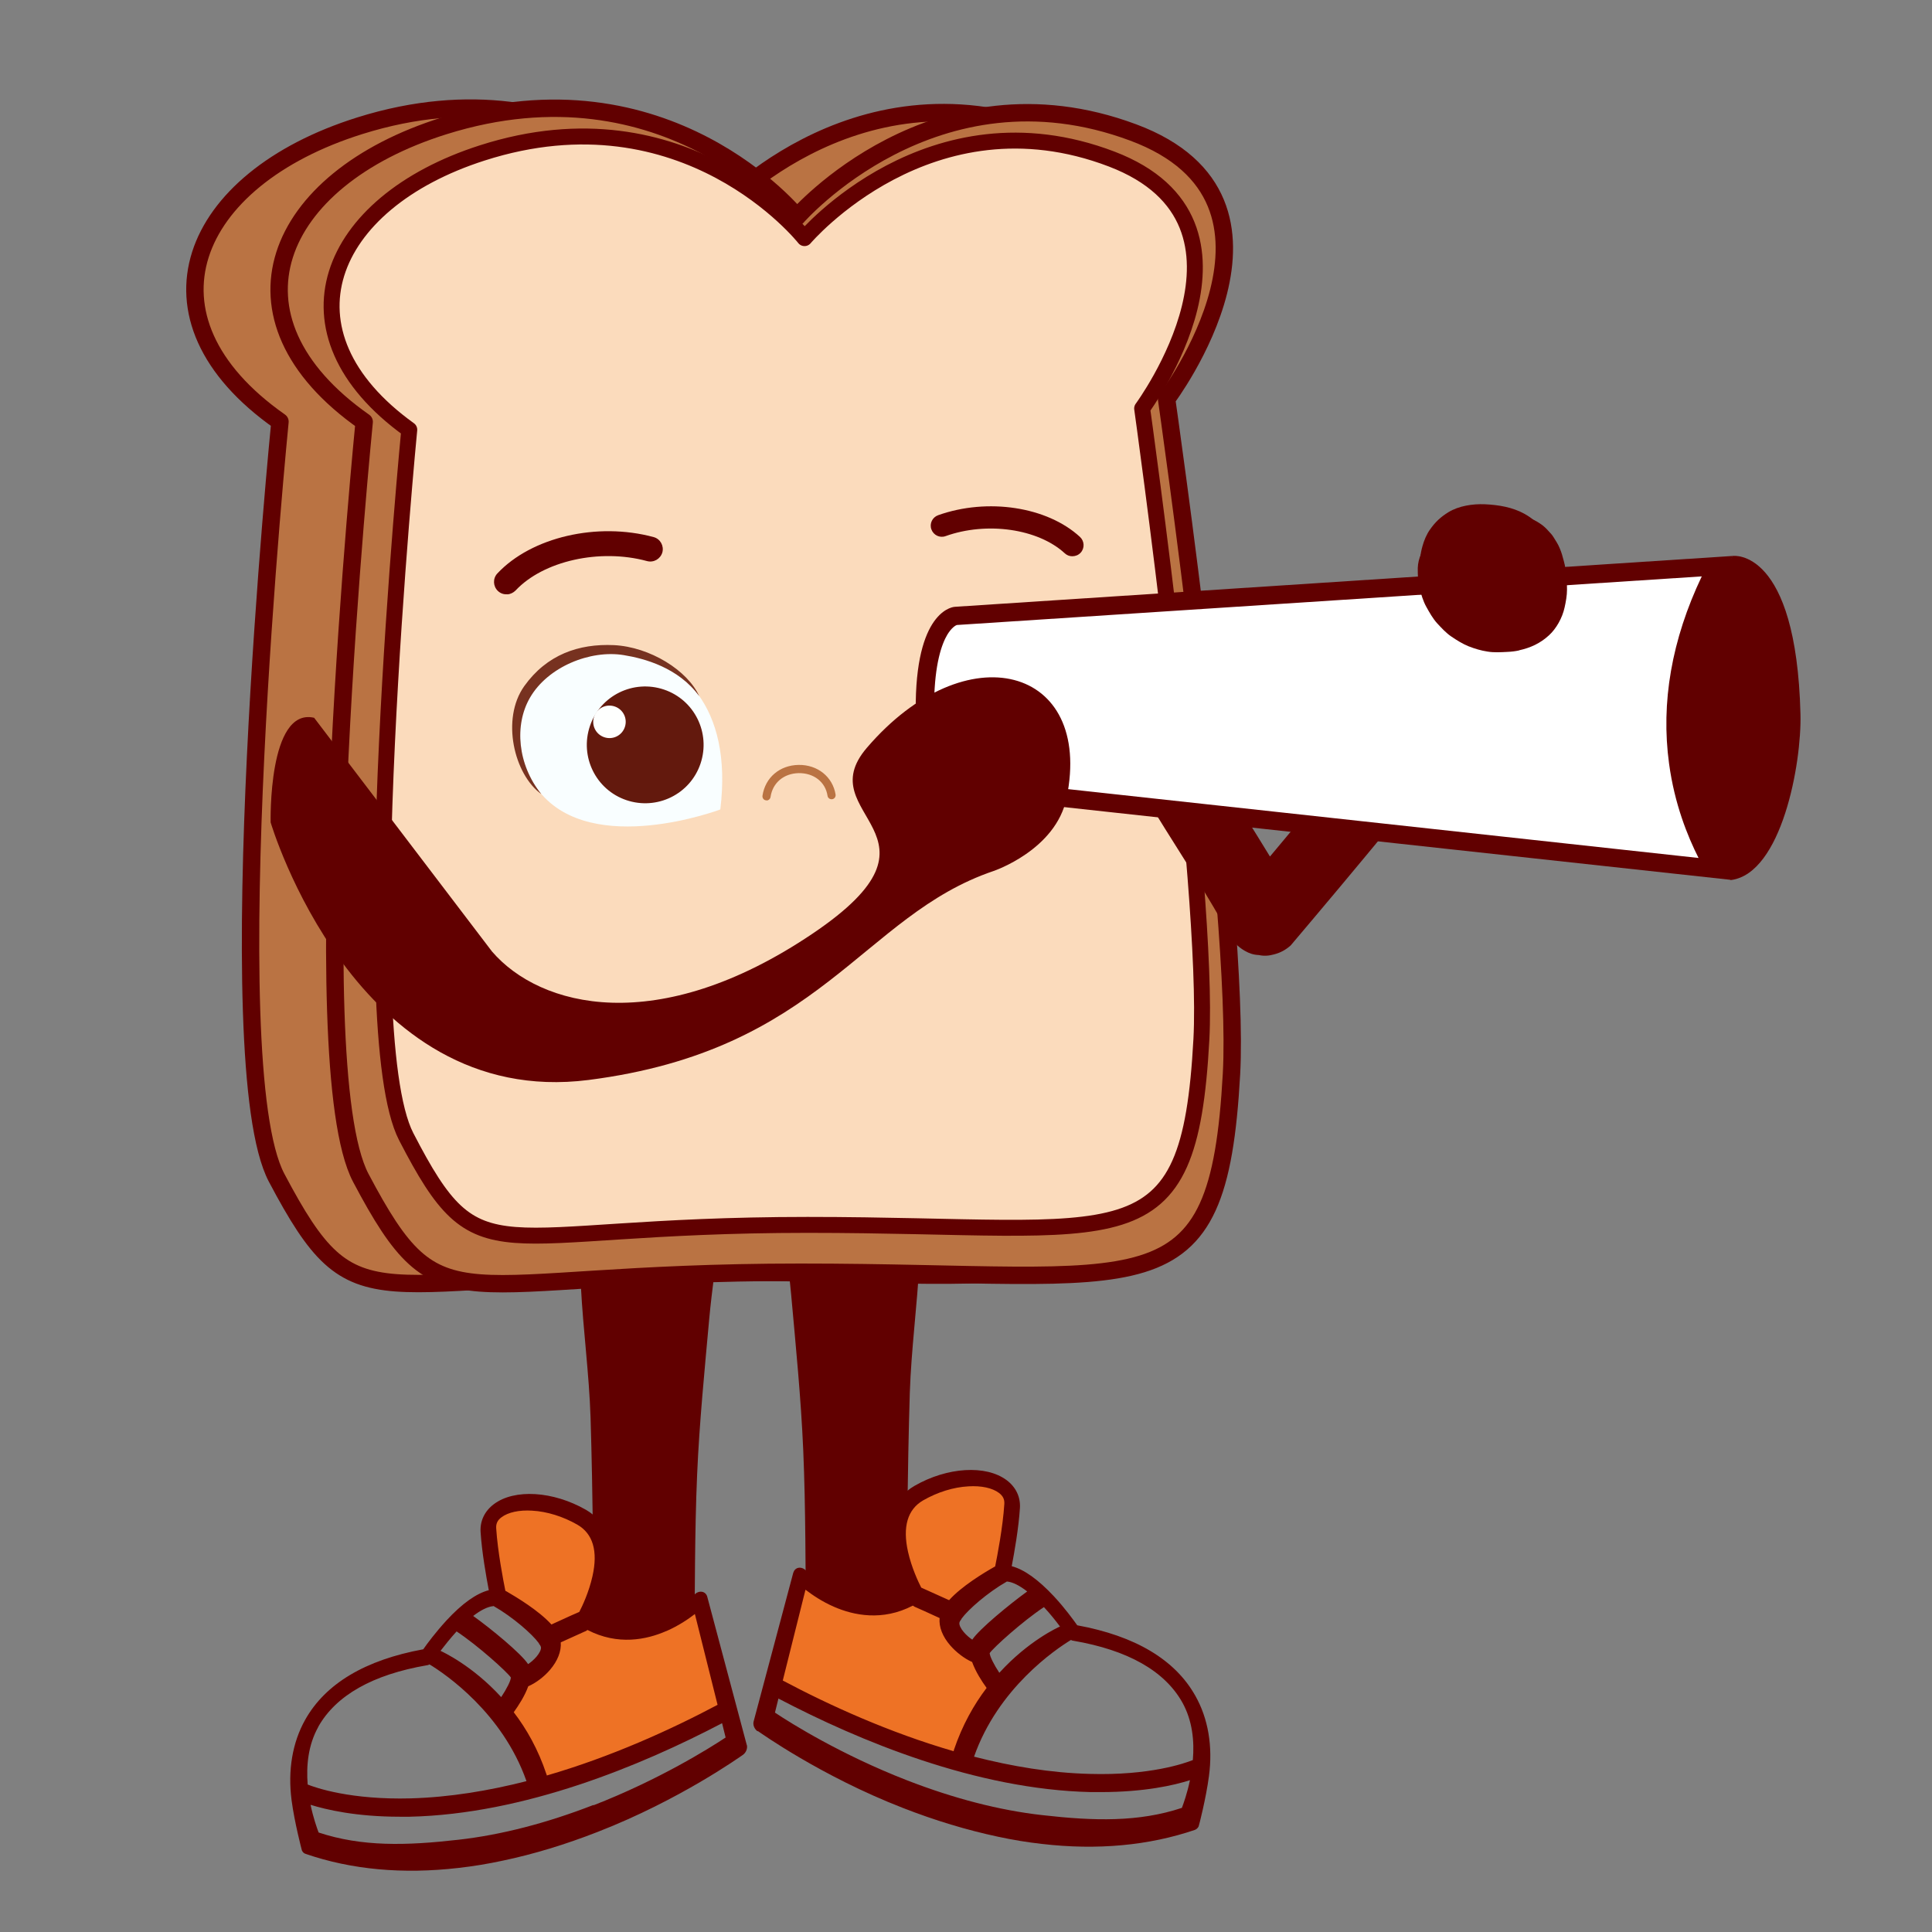 <?xml version="1.0" encoding="UTF-8"?>
<svg id="Laag_1" data-name="Laag 1" xmlns="http://www.w3.org/2000/svg" width="1200" height="1200" version="1.1" viewBox="0 0 1200 1200">
  <rect x="0" y="0" width="1200" height="1200" fill="#808080" stroke="none"/>
  <defs>
    <style>
      .cls-1 {
        stroke-width: 10.8px;
      }

      .cls-1, .cls-2 {
        stroke: #610000;
        stroke-linejoin: round;
      }

      .cls-1, .cls-3 {
        fill: #ba7343;
      }

      .cls-2 {
        fill: #fbdbbc;
        stroke-width: 9.9px;
      }

      .cls-4 {
        fill: #773220;
      }

      .cls-4, .cls-5, .cls-6, .cls-7, .cls-8, .cls-3, .cls-9, .cls-10 {
        stroke-width: 0px;
      }

      .cls-5 {
        fill: #ee7225;
      }

      .cls-6 {
        fill: #f9feff;
      }

      .cls-7 {
        fill: #610000;
      }

      .cls-8 {
        fill: #fefffe;
      }

      .cls-9 {
        fill: #63190d;
      }

      .cls-10 {
        fill: #fff;
      }
    </style>
  </defs>
  <g>
    <path class="cls-7" d="M432.1,1031.6c-17.5,4.8-37.5,6.1-61.5,4.2-.5-3-1.2-5.9-1.3-8.7-.8-48.9-1-97.9-2.5-146.8-.9-27.1-4.6-54.3-6-81.4-.6-11.4.7-22.8,3.4-34.2,1.1-4.5,7.4-9,12.7-13.3,3.6-3,11.7-5,21.6-6.1,20.9-2.4,40.2.5,44.9,7.2,2.6,3.7,3.7,7.5,3.4,11.3-1.7,18.5-4.6,37-6.3,55.5-2.9,32.2-6.1,64.3-7.5,96.5-1.6,36.8-1.3,73.7-1.8,110.5,0,1.7.5,3.4.8,5.4Z"/>
    <g>
      <path class="cls-5" d="M361.6,1009.3c-2.5,1.1-11.7,5.2-18.6,8.4.5,1,.8,1.9,1,2.9.6,4.2-1.3,9.1-5.3,13.8-4.2,4.9-10.2,8.8-14.7,9.8,0,0-.1,0-.2,0-.9,7-7.5,16.6-10.2,20.3,8.4,10.5,16.3,23.7,21.7,39.8.3,1-.2,2.1-1.1,2.6-.2,0-.3.1-.5.2-.8.2,0,5.3,0,6.2.1,2.9,91.5-31,117.1-58.1-3.9-19.4-6.9-28.1-16-61.3-9.7,13.2-21.1,19.4-32,21.6-19.6,4.1-37.4-4.2-41.1-6.1Z"/>
      <path class="cls-5" d="M343.9,937.7c-1.3,0-2.5,0-3.7,0,0,0,0,0,0,0-12.9-.2-23.3-1.6-28.8-2.5,0,0,0,0,0,0-.2,0-.4,0-.6,0,0,0,0,0,0,0-.2,0-.4,0-.5,0,0,0,0,0,0,0-.2,0-.3,0-.5,0,0,0,0,0-.1,0-.1,0-.3,0-.4,0,0,0,0,0,0,0-.1,0-.2,0-.4,0,0,0,0,0,0,0-.3,0-.5,0-.7-.1h0c-1.1.9-2.4,2.1-3.7,3.6-4.5,5,1.9,34.7,8,54.6.1,0,.2.1.4.2,0,0,.1,0,.2.1,0,0,0,0,.1,0,.7.4,1.7,1,2.9,1.7,0,0,0,0,0,0,6.7,4.1,19.3,12.3,25.1,19.6,5.3-2.4,17-7.8,20-9,2.2-2.8,14.6-19.7,15-38.5.4-18.7-28.1-28.1-32-29.3Z"/>
      <path class="cls-7" d="M463.9,1084.1l-24.6-92.3c-.4-1.6-1.6-2.8-3.2-3.1-1.6-.3-3.3.3-4.6,1.6,0,0-8.3,8.2-20.5,13.5-14.7,6.3-28.7,5.9-41.7-1.2,2.3-4.9,5.9-13.2,7.9-22.4,4.5-20.1,0-34.8-13.2-42.4-20.4-11.7-44.5-13.2-57.3-3.5-5.7,4.3-8.6,10.4-8.2,17.2.8,12.7,3.5,27.8,5.1,36.2-7.7,2-16.5,8.2-26.3,18.8-6.6,7.2-12,14.4-14.4,17.9-36,6.6-60.7,21.3-73.3,43.7-8,14.2-10.9,31.5-8.5,50,1.8,13.8,6.3,30.8,6.4,31.2.5,1.1,1.3,1.9,2.4,2.2,28.5,9.8,60.4,12.7,94.9,8.7,9-1,18.1-2.5,27.4-4.5,19.1-4,38.9-10,59.1-17.9,50.9-19.8,88.6-46.8,90.1-47.8,2-1.4,3-4,2.5-6.2ZM413.9,1013.1c7.5-3.3,13.6-7.4,17.7-10.6l14.1,56.4c-29,15.4-66.1,32.3-106.1,43.9,0-.3,0-.5-.2-.8-5.1-15.4-12.4-28.2-20.3-38.5,3-4.2,6.9-10.2,9-16.1,5-2.2,10-6.1,13.5-10.2,4.8-5.6,7.1-11.6,6.7-17.1,7.1-3.2,13.5-6.1,14.6-6.6.7-.2,1.4-.6,2-1.1,18.9,9.8,36.8,6,48.9.7ZM311.5,942.4c4.1-3.1,11-4.6,19-4.1,9.2.5,19.2,3.6,28.1,8.7,9.7,5.6,12.9,16.4,9.4,32-2.2,9.9-6.4,18.8-8.2,22.2-1.7.7-6,2.6-17.3,7.8-7.8-8.6-21.4-16.8-28.3-20.8-.1,0-.2,0-.3-.1-1.3-6.4-4.8-24.6-5.7-38.8-.2-2.9.8-5.1,3.3-6.9ZM306.5,997.5c12.1,6.9,24.1,17.5,28.1,23,.2.5.5,1,.9,1.4.2.4.4.8.5,1.2.2,1.4-.8,3.5-2.7,5.8-1.7,2-3.6,3.6-5.3,4.7-4.4-6.7-23.3-22.2-34.1-29.9,4.8-3.7,9.1-5.8,12.5-6.1ZM283.6,1013.3c13.4,8.9,31.3,25.1,33.7,28.6,0,2-2.6,7.1-6,12.2-18-19.7-36.4-28.1-37.6-28.7,0,0,0,0-.1,0,2.6-3.4,6.1-7.8,10-12.1ZM197.7,1072.5c11-19.5,33.8-32.4,67.6-38.2.5,0,1-.3,1.5-.5,9.7,5.9,45.3,30,60.2,72.5-23.5,6-47.7,10-71.8,10.7-37.4,1-59.1-6.6-64.1-8.6-.9-11.5.2-24.4,6.6-35.8ZM368.6,1121.1c-29.1,11.3-57.3,18.6-83.9,21.6-32.4,3.7-60,4.4-86.8-4.5-1-2.7-3.3-9-5-17.2,9.7,3,28.2,7.4,55.4,7.4s4,0,6.1,0c71.4-1.6,143.9-31.8,194.1-58.1l2.2,8.9c-10,6.6-41.2,26.2-82.1,42.1Z"/>
    </g>
  </g>
  <path class="cls-7" d="M499.8,1016.4c17.5,4.8,37.5,6.1,61.5,4.2.5-3,1.2-5.9,1.3-8.7.8-48.9,1-97.9,2.5-146.8.9-27.1,4.6-54.3,6-81.4.6-11.4-.7-22.8-3.4-34.2-1.1-4.5-7.4-9-12.7-13.3-3.6-3-11.7-5-21.6-6.1-20.9-2.4-40.2.5-44.9,7.2-2.6,3.7-3.7,7.5-3.4,11.3,1.7,18.5,4.6,37,6.3,55.5,2.9,32.2,6.1,64.3,7.5,96.5,1.6,36.8,1.3,73.7,1.8,110.5,0,1.7-.5,3.4-.8,5.4Z"/>
  <g>
    <path class="cls-5" d="M570.4,994.2c2.5,1.1,11.7,5.2,18.6,8.4-.5,1-.8,1.9-1,2.9-.6,4.2,1.3,9.1,5.3,13.8,4.2,4.9,10.2,8.8,14.7,9.8,0,0,.1,0,.2,0,.9,7,7.5,16.6,10.2,20.3-8.4,10.5-16.3,23.7-21.7,39.8-.3,1,.2,2.1,1.1,2.6.2,0,.3.1.5.2.8.2,0,5.3,0,6.2-.1,2.9-91.5-31-117.1-58.1,3.9-19.4,6.9-28.1,16-61.3,9.7,13.2,21.1,19.4,32,21.6,19.6,4.1,37.4-4.2,41.1-6.1Z"/>
    <path class="cls-5" d="M588.1,922.6c1.3,0,2.5,0,3.7,0,0,0,0,0,0,0,12.9-.2,23.3-1.6,28.8-2.5,0,0,0,0,0,0,.2,0,.4,0,.6,0,0,0,0,0,0,0,.2,0,.4,0,.5,0,0,0,0,0,0,0,.2,0,.3,0,.5,0,0,0,0,0,.1,0,.1,0,.3,0,.4,0,0,0,0,0,0,0,.1,0,.2,0,.4,0,0,0,0,0,0,0,.3,0,.5,0,.7-.1h0c1.1.9,2.4,2.1,3.7,3.6,4.5,5-1.9,34.7-8,54.6-.1,0-.2.1-.4.2,0,0-.1,0-.2.1,0,0,0,0-.1,0-.7.4-1.7,1-2.9,1.7,0,0,0,0,0,0-6.7,4.1-19.3,12.3-25.1,19.6-5.3-2.4-17-7.8-20-9-2.2-2.8-14.6-19.7-15-38.5-.4-18.7,28.1-28.1,32-29.3Z"/>
    <path class="cls-7" d="M470.6,1075.1c1.5,1,39.2,28,90.1,47.8,20.2,7.9,39.9,13.8,59.1,17.9,9.3,2,18.4,3.5,27.4,4.5,34.4,4,66.4,1,94.9-8.7,1.1-.4,1.9-1.2,2.4-2.2.2-.4,4.6-17.5,6.4-31.2,2.5-18.6-.5-35.9-8.5-50-12.6-22.4-37.3-37.1-73.3-43.7-2.5-3.5-7.8-10.8-14.4-17.9-9.8-10.5-18.6-16.8-26.3-18.8,1.6-8.4,4.3-23.5,5.1-36.2.4-6.8-2.5-12.9-8.2-17.2-12.9-9.7-37-8.2-57.3,3.5-13.2,7.6-17.8,22.3-13.2,42.4,2.1,9.2,5.6,17.5,7.9,22.4-13,7.1-27,7.5-41.7,1.2-12.2-5.3-20.4-13.4-20.5-13.5-1.3-1.3-3-1.9-4.6-1.6-1.6.3-2.7,1.5-3.2,3.1l-24.6,92.3c-.6,2.2.5,4.8,2.5,6.2ZM567,997.3c.6.5,1.3.8,2,1.1,1.2.5,7.5,3.3,14.6,6.6-.5,5.5,1.8,11.5,6.7,17.1,3.5,4,8.5,8,13.5,10.2,2.1,5.9,6,12,9,16.1-7.9,10.4-15.1,23.1-20.3,38.5,0,.2-.1.5-.2.8-40-11.6-77.1-28.5-106.1-43.9l14.1-56.4c4.2,3.2,10.3,7.4,17.7,10.6,12.1,5.3,30.1,9.1,48.9-.7ZM623.8,934.2c-.9,14.3-4.4,32.4-5.7,38.8-.1,0-.2,0-.3.1-6.9,3.9-20.6,12.2-28.3,20.8-11.3-5.1-15.5-7-17.3-7.8-1.8-3.5-6-12.4-8.2-22.2-3.5-15.6-.3-26.4,9.4-32,8.9-5.1,18.8-8.2,28.1-8.7,8-.5,14.9,1,19,4.1,2.5,1.9,3.5,4,3.3,6.9ZM638,988.5c-10.8,7.8-29.7,23.3-34.1,29.9-1.7-1.1-3.6-2.7-5.3-4.7-1.9-2.2-2.9-4.4-2.7-5.8,0-.3.3-.7.5-1.2.4-.4.7-.9.9-1.4,4-5.5,16-16.1,28.1-23,3.5.3,7.7,2.4,12.5,6.1ZM658.4,1010.3s0,0-.1,0c-1.2.5-19.6,8.9-37.6,28.7-3.4-5.1-5.9-10.2-6-12.2,2.4-3.5,20.3-19.7,33.7-28.6,4,4.3,7.5,8.7,10,12.1ZM740.9,1093.2c-5,2-26.7,9.7-64.1,8.6-24.1-.6-48.4-4.7-71.8-10.7,14.9-42.5,50.5-66.6,60.2-72.5.5.3,1,.5,1.5.5,33.8,5.8,56.6,18.7,67.6,38.2,6.4,11.4,7.6,24.3,6.6,35.8ZM481.3,1063.9l2.2-8.9c50.2,26.3,122.7,56.5,194.1,58.1,2.1,0,4.1,0,6.1,0,27.3,0,45.8-4.3,55.4-7.4-1.7,8.2-4,14.5-5,17.2-26.8,8.9-54.4,8.2-86.8,4.5-26.6-3-54.8-10.3-83.9-21.6-40.9-15.9-72.1-35.4-82.1-42.1Z"/>
  </g>
  <g>
    <path class="cls-1" d="M442.7,134.6s-80.6-100-219.2-56.5c-105.9,33.2-141.7,119.2-49.6,183.8,0,0-39.7,398.3-2.1,469.6,50.7,95.9,55.8,58.6,273,58.6s259.5,27.3,267.8-123.2c5.5-99.8-40.3-419.1-40.3-419.1,0,0,93.1-123.2-20.7-165.6-123.5-46.1-208.9,52.5-208.9,52.5Z"/>
    <path class="cls-1" d="M495,134.7s-80.6-100-219.2-56.5c-105.9,33.2-141.7,119.2-49.6,183.8,0,0-39.7,398.3-2.1,469.6,50.7,95.9,55.8,58.6,273,58.6s259.5,27.3,267.8-123.2c5.5-99.8-40.3-419.1-40.3-419.1,0,0,93.1-123.2-20.7-165.6-123.5-46.1-208.9,52.5-208.9,52.5Z"/>
    <path class="cls-2" d="M499.7,147.9s-73.7-93.5-200.2-52.9c-96.7,31-129.4,111.4-45.3,171.9,0,0-36.3,372.5-1.9,439.1,46.3,89.7,51,54.8,249.3,54.8s237,25.5,244.6-115.2c5-93.4-36.8-391.9-36.8-391.9,0,0,85-115.2-18.9-154.9-112.8-43.1-190.8,49.1-190.8,49.1Z"/>
  </g>
  <path class="cls-7" d="M966.5,352.5c-.3-4-.7-8.3-2.1-12.2-3.2-8.9-8.9-16.4-17.6-21.2-7.5-4.1-16-5.5-24.6-5.9-7.5-.3-16.1,1-22.5,4.9-5,3.1-8.2,6.1-11.5,10.8-2.2,3.1-3.7,6.8-4.7,10.4-1.3,4.6-1.8,9.4-2.2,14.1-.4,4.1-.4,8.1-.2,12.2.5,8.6,1.9,17.1,3.3,25.6.9,6.9,1.4,13.8.7,20.7,0,0,0,.1,0,.2-1.1,1.9-2.4,3.7-3.7,5.4-3.3,4.7-6.8,9.4-10.4,14-9.9,12.9-20.2,25.6-30.5,38.3-6.1,7.5-12.2,14.9-18.4,22.3-9.7,11.7-19.4,23.3-29.2,35-1.4,1.6-2.8,3.3-4.1,4.9-5.1-8.3-10.2-16.6-15.4-24.9-9.9-15.8-19.9-31.6-28.9-47.9-4.9-8.9-9.4-17.9-13.7-27.1-5-11.2-9.4-22.6-13.5-34.1-1.9-5.4-5.5-10.2-10.8-13.1-2.7-1.6-5.6-2.5-8.7-2.6-3.1-.7-6.2-.5-9.4.4-5.7,1.7-11.2,5-14,10.1-2.9,5.1-4.3,11.3-2.4,16.9,9,25.8,20.3,51,33.8,75.1,11.3,20.3,24.1,39.7,36.4,59.5,7.8,12.6,15.4,25.4,22.6,38.4,2.1,3.3,4.9,5.9,8.4,7.9,2.7,1.6,5.6,2.5,8.7,2.6,3.1.7,6.2.5,9.4-.4,4-1,7.4-2.9,10.4-5.6,4.7-5.5,9.4-11.1,14.1-16.7,11-13,21.9-26.1,32.8-39.2,13.9-16.7,27.8-33.5,41.4-50.4,10.1-12.5,20.1-25,29.5-37.9,2.5-3.5,5.2-7,7.2-10.8,1.2-2.2,2.2-4.4,3.1-6.7,1.3-3.5,1.5-7.9,2-11.4.2-1.5.3-3,.4-4.6,1.6-.6,3.2-1.3,4.7-2.1,1.2-.6,2.3-1.2,3.4-1.9,2.7-1.8,5.5-3.7,7.9-5.9,3.4-3.1,6.3-6.7,8.9-10.4,2.7-4.1,4.7-8.7,6.3-13.2,1.7-4.7,2.3-9.7,2.8-14.6.4-3,.5-6,.3-9ZM885.6,408.4c0,.7-.2,1.3-.3,2,0-.7.2-1.4.3-2Z"/>
  <path class="cls-7" d="M1076.4,345.3s39.3-5.3,41.9,98.2c.8,30.8-11.7,99-43.1,103.1,0,0-48.1-22.8-49-76.4-.8-53.6,50.1-124.9,50.1-124.9Z"/>
  <g>
    <path class="cls-10" d="M591.8,488.1c-.2,0-.4,0-.6,0h0c-.2,0-17.5-1.7-16.7-52.1.8-49,17.4-53.2,18.9-53.5,0,0,0,0,.1,0l473.1-30.9c-21.5,41.3-29.6,82.2-24.2,122,4.2,30.5,15.5,53.1,22.6,66.1l-473.1-51.6Z"/>
    <path class="cls-7" d="M1057,358c-18.7,39.3-25.5,78.4-20.3,116.4,3.4,25,11.4,44.8,18.3,58.5l-462.5-50.5c-.2,0-.4,0-.6,0-3.4-1-12.3-11.2-11.7-46.3.4-23.9,4.7-36,8.2-41.9,2.8-4.6,5.3-5.8,5.9-6l462.8-30.2M1076.4,345.3l-483.3,31.6s-23.4.6-24.3,59c-.9,57.3,21.5,57.8,22.4,57.8s0,0,0,0l484,52.8c-8-15.8-61.5-91,1.2-201.3h0Z"/>
  </g>
  <path class="cls-7" d="M943.6,403.9c6.9-1.5,13.1-4.3,18.5-9.3,4.5-4.1,8.3-10.8,9.7-17.3.8-3.6,1.5-7.4,1.5-11.1,0-4.1-.3-8.2-.9-12.3-.2-1.9-.6-3.7-1.1-5.5-.7-2.6-1.4-5.3-2.5-7.8-1-2.5-2.5-4.8-3.9-7-.4-.7-.9-1.3-1.4-1.9-1.7-1.9-3.5-4-5.5-5.5-4.8-3.5-8.2-4.7-13.7-6.1-1.9-.5-3.9-.7-5.8-.7-4.3,0-8.7.1-12.9.7-2.7.4-5.2,1.5-7.3,3.4-2.3,1.4-4.1,3.4-5.5,6-1.2,1.9-2,3.9-2.4,6.1-.3-.2-.6-.4-.9-.5-2.3-1.7-4.8-2.7-7.5-2.9-5.3-.4-11,.9-14.8,5.1-3.7,4-6.4,9.4-6.6,15.5,0,4,0,8.4,1.1,12.4,1,4,2.2,8.1,4.2,11.7,2,3.6,4,7.2,6.7,10.2,2.8,3,5.6,6.1,8.9,8.3,3.4,2.3,6.9,4.5,10.6,6,3.8,1.5,7.8,2.7,11.8,3.3,4.1.7,8.3.4,12.4.2,2.4-.1,4.9-.4,7.2-.9Z"/>
  <path class="cls-7" d="M195.1,445.8l110.5,145.2c29.8,34.6,102.7,53.9,199.1-11.1,92-62-2.7-72.9,33.7-115.4,61.9-72.2,140.8-50.5,124.1,31-6.6,32.5-45.4,45.5-45.4,45.5-81.9,27.8-106.8,111.3-251.6,129.8-144.8,18.4-197.4-160-197.4-160,0,0-1.7-71.4,26.9-65Z"/>
  <path class="cls-3" d="M476.1,497.2c1.2,0,2.3-.9,2.5-2.2,1.3-8.8,8.2-14.6,17.5-14.8,9.4-.1,16.6,5.5,17.9,14.1.2,1.4,1.5,2.3,2.9,2.1,1.4-.2,2.3-1.5,2.1-2.9-1.8-11-11.2-18.6-23-18.4-11.7.2-20.7,7.8-22.4,19.1-.2,1.4.7,2.7,2.1,2.9h.4Z"/>
  <path class="cls-7" d="M666,345.5c1.9,0,3.8-.7,5.2-2.2,2.6-2.8,2.4-7.2-.4-9.8-20.4-18.8-57.4-24.4-88.1-13.5-3.6,1.3-5.5,5.2-4.2,8.8,1.3,3.6,5.2,5.5,8.8,4.2,25.7-9.2,57.5-4.6,74.1,10.7,1.3,1.2,2.9,1.8,4.6,1.8Z"/>
  <path class="cls-7" d="M315.2,369.2c1.8-.2,3.6-1,5-2.4,17.2-18.4,52.3-26.3,81.7-18.3,4.1,1.1,8.3-1.3,9.5-5.4,1.1-4.1-1.3-8.4-5.4-9.5-35.1-9.5-75.9,0-97.1,22.6-2.9,3.1-2.7,8,.4,10.9,1.7,1.6,3.8,2.2,6,2Z"/>
  <g>
    <path class="cls-6" d="M447.3,502.8s-79.3,29.9-112.2-11c-40.1-49.8,15.1-93.7,52.7-87.6,34.8,5.6,67.5,33.8,59.6,98.5Z"/>
    <path class="cls-4" d="M325.6,426.2c14-19.6,33.8-26.5,55.7-25.5,22.4,1.1,45.8,15.7,53,31.7-12.9-17.7-33.9-23.4-46.9-25.5-20.7-3.4-47.1,7.2-58.2,26.4-9.9,17-7.7,41.7,7,59.9-16.9-12.1-25.1-46.6-10.6-67Z"/>
    <path class="cls-9" d="M366.4,451c-6.4,19,3.7,39.6,22.7,46,19,6.4,39.6-3.7,46-22.7,6.4-19-3.7-39.6-22.7-46-19-6.4-39.6,3.7-46,22.7Z"/>
    <path class="cls-8" d="M369,445.1c-1.8,5.3,1,11,6.3,12.8,5.3,1.8,11-1,12.8-6.3,1.8-5.3-1-11-6.3-12.8-5.3-1.8-11,1-12.8,6.3Z"/>
  </g>
</svg>